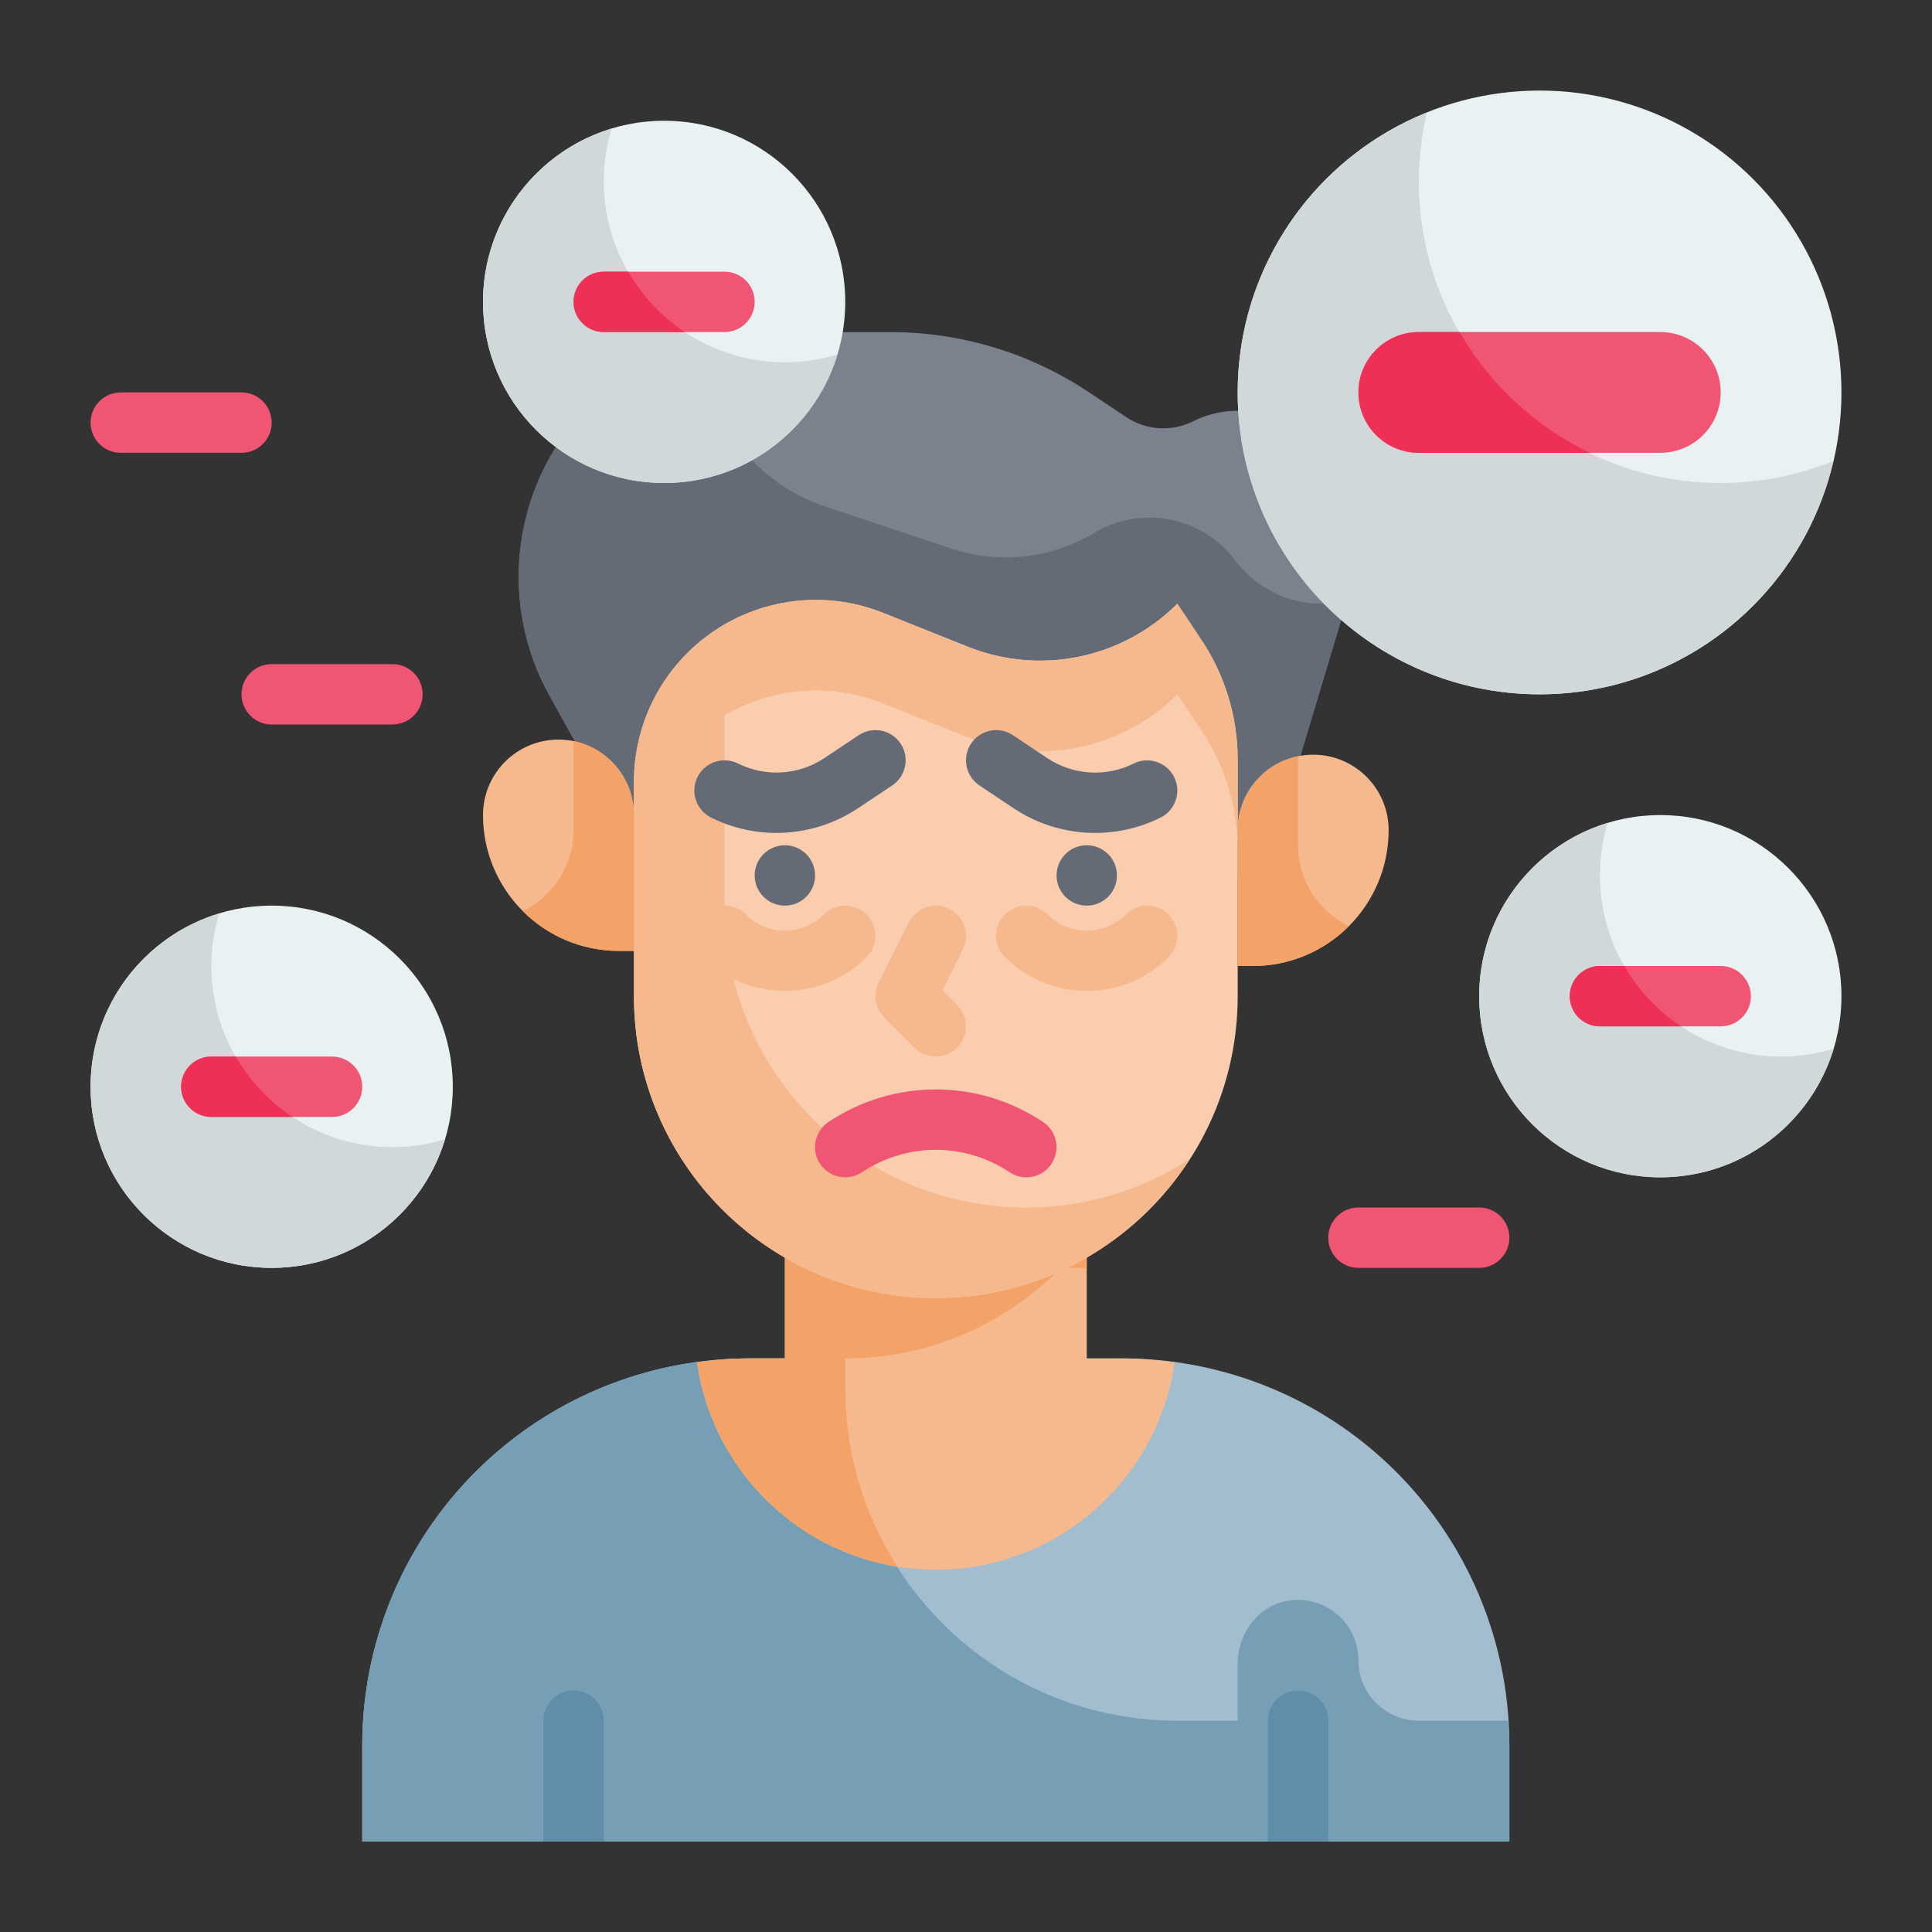 <svg id="Flat" height="512" viewBox="0 0 64 64" width="512" xmlns="http://www.w3.org/2000/svg"><rect x="0" y="0" width="64" height="64" fill="#333333" stroke="none"/><g id="Color_copy"><g><g><path d="m37.185 45h-12.37c-3.104 0-6.103 1.127-8.439 3.171-2.781 2.433-4.376 5.949-4.376 9.644v3.185h38v-3.185c0-3.695-1.595-7.211-4.376-9.644-2.336-2.044-5.335-3.171-8.439-3.171z" fill="#a2bdcd"/><path d="m47 57c-1.105 0-2-.895-2-2 0-1.215-1.083-2.176-2.336-1.973-.983.16-1.664 1.084-1.664 2.08v1.893h-2c-6.075 0-11-4.925-11-11v-1h-3.185c-3.104 0-6.103 1.127-8.439 3.171-2.781 2.433-4.376 5.949-4.376 9.644v3.185h38v-3.185c0-.274-.026-.544-.044-.815z" fill="#769fb6"/><path d="m19.846 26-1.643-2.957c-1.661-2.99-1.267-6.7.986-9.274 1.539-1.759 3.763-2.768 6.1-2.768h4.206c2.339 0 4.625.692 6.571 1.989l1.243.828c.66.44 1.505.493 2.215.138 1.389-.695 3.075-.324 4.046.889 1.168 1.46 1.545 3.402 1.008 5.193l-1.79 5.962-.788 3h-20z" fill="#7b828e"/><path d="m43.783 20c-1.123 0-2.18-.529-2.853-1.427-1.097-1.462-3.121-1.859-4.688-.918-1.423.854-3.148 1.043-4.722.518l-4.207-1.402c-1.481-.494-2.705-1.555-3.404-2.952l-.012-.024c-.403-.806-.597-1.671-.612-2.533-1.573.402-3.008 1.261-4.097 2.506-2.252 2.574-2.647 6.285-.986 9.274l1.644 2.958 2.154 3h20l.788-3 1.789-5.963c.004-.012.005-.025.009-.037z" fill="#656b76"/><path d="m37.185 45h-1.185v-9h-10v9h-1.185c-.581 0-1.156.052-1.726.13.55 3.882 3.877 6.87 7.911 6.87s7.361-2.988 7.911-6.87c-.57-.078-1.145-.13-1.726-.13z" fill="#f6b98d"/><path d="m28 46v-1c2.796 0 5.321-1.15 7.136-3h.864v-6h-10v9h-1.185c-.581 0-1.156.052-1.726.13.491 3.462 3.193 6.207 6.633 6.762-1.085-1.705-1.722-3.722-1.722-5.892z" fill="#f3a268"/><path d="m31 43c-5.523 0-10-4.477-10-10v-7.106c0-1.829.832-3.559 2.26-4.702 1.693-1.355 3.985-1.694 5.998-.889l2.803 1.121c2.39.956 5.119.396 6.939-1.424l.801 1.201c.782 1.173 1.199 2.551 1.199 3.961v7.838c0 5.523-4.477 10-10 10z" fill="#f9cdae"/><path d="m21 31.5h-.5c-2.485 0-4.5-2.015-4.5-4.5 0-1.381 1.119-2.5 2.5-2.5 1.381 0 2.5 1.119 2.5 2.5z" fill="#f6b98d"/><path d="m41 32h.5c2.485 0 4.5-2.015 4.5-4.5 0-1.381-1.119-2.5-2.5-2.5-1.381 0-2.5 1.119-2.5 2.5z" fill="#f6b98d"/><path d="m39.801 21.201-.801-1.201c-1.82 1.82-4.549 2.38-6.939 1.424l-2.803-1.121c-2.014-.805-4.305-.466-5.998.889-1.428 1.143-2.26 2.873-2.26 4.702v7.106c0 5.523 4.477 10 10 10 3.53 0 6.627-1.834 8.406-4.596-1.558 1.007-3.412 1.596-5.406 1.596-5.523 0-10-4.477-10-10v-6.309c1.587-.922 3.524-1.082 5.258-.388l2.803 1.121c2.39.956 5.119.396 6.939-1.424l.801 1.201c.782 1.173 1.199 2.551 1.199 3.961v-3c0-1.41-.417-2.788-1.199-3.961z" fill="#f6b98d"/><path d="m43 28v-2.95c-1.141.232-2 1.24-2 2.45v4.5h.5c1.242 0 2.367-.503 3.182-1.318-.993-.489-1.682-1.501-1.682-2.682z" fill="#f3a268"/><path d="m19 27.5v-2.95c1.141.232 2 1.24 2 2.45v4.5h-.5c-1.242 0-2.367-.503-3.182-1.318.993-.489 1.682-1.501 1.682-2.682z" fill="#f3a268"/><g fill="#656b76"><circle cx="26" cy="29" r="1"/><path d="m25.721 27.592c-.741 0-1.485-.169-2.168-.511-.494-.247-.694-.848-.447-1.342.247-.493.846-.692 1.342-.447.913.456 2.009.389 2.858-.178l1.14-.76c.459-.307 1.079-.183 1.387.277.306.46.182 1.08-.277 1.387l-1.14.76c-.811.539-1.751.814-2.695.814z"/><circle cx="36" cy="29" r="1"/><path d="m36.279 27.592c-.944 0-1.884-.274-2.694-.813l-1.14-.76c-.459-.307-.583-.927-.277-1.387s.926-.584 1.387-.277l1.14.76c.85.567 1.946.635 2.858.178.495-.245 1.095-.046 1.342.447.247.494.046 1.095-.447 1.342-.684.341-1.428.51-2.169.51z"/></g><path d="m31 35c-.256 0-.512-.098-.707-.293l-1-1c-.304-.305-.38-.77-.188-1.154l1-2c.247-.494.846-.693 1.342-.447.494.247.694.848.447 1.342l-.678 1.355.49.49c.391.391.391 1.023 0 1.414-.194.195-.45.293-.706.293z" fill="#f6b98d"/><path d="m33.999 39c-.19 0-.383-.055-.554-.168-1.485-.99-3.405-.99-4.891 0-.46.305-1.082.182-1.387-.277-.306-.46-.182-1.08.277-1.387 2.159-1.439 4.95-1.439 7.109 0 .459.307.583.927.277 1.387-.19.289-.508.445-.831.445z" fill="#f15574"/><path d="m36 32.826c-.98 0-1.961-.373-2.707-1.119-.391-.391-.391-1.023 0-1.414s1.023-.391 1.414 0c.713.713 1.873.713 2.586 0 .391-.391 1.023-.391 1.414 0s.391 1.023 0 1.414c-.746.746-1.727 1.119-2.707 1.119z" fill="#f6b98d"/><path d="m26 32.826c-.98 0-1.961-.373-2.707-1.119-.391-.391-.391-1.023 0-1.414s1.023-.391 1.414 0c.713.713 1.873.713 2.586 0 .391-.391 1.023-.391 1.414 0s.391 1.023 0 1.414c-.746.746-1.727 1.119-2.707 1.119z" fill="#f6b98d"/><path d="m18 61v-4c0-.553.448-1 1-1s1 .447 1 1v4z" fill="#608ea9"/><path d="m42 61v-4c0-.553.448-1 1-1s1 .447 1 1v4z" fill="#608ea9"/></g><g><circle cx="51" cy="13" fill="#e9f1f2" r="10"/><path d="m57 16c-5.523 0-10-4.477-10-10 0-.783.099-1.542.27-2.273-3.674 1.479-6.27 5.07-6.27 9.273 0 5.523 4.477 10 10 10 4.74 0 8.7-3.301 9.73-7.727-1.153.465-2.41.727-3.73.727z" fill="#d0d8da"/><circle cx="9" cy="36" fill="#e9f1f2" r="6"/><circle cx="55" cy="33" fill="#e9f1f2" r="6"/><circle cx="22" cy="10" fill="#e9f1f2" r="6"/><path d="m59 35c-3.314 0-6-2.686-6-6 0-.606.092-1.19.259-1.741-2.464.746-4.259 3.033-4.259 5.741 0 3.314 2.686 6 6 6 2.708 0 4.995-1.795 5.741-4.259-.551.167-1.135.259-1.741.259z" fill="#d0d8da"/><path d="m26 12c-3.314 0-6-2.686-6-6 0-.606.092-1.19.259-1.741-2.464.746-4.259 3.033-4.259 5.741 0 3.314 2.686 6 6 6 2.708 0 4.995-1.795 5.741-4.259-.551.167-1.135.259-1.741.259z" fill="#d0d8da"/><path d="m13 38c-3.314 0-6-2.686-6-6 0-.606.092-1.19.259-1.741-2.464.746-4.259 3.033-4.259 5.741 0 3.314 2.686 6 6 6 2.708 0 4.995-1.795 5.741-4.259-.551.167-1.135.259-1.741.259z" fill="#d0d8da"/><g><path d="m55 15h-8c-1.105 0-2-.895-2-2 0-1.105.895-2 2-2h8c1.105 0 2 .895 2 2 0 1.105-.895 2-2 2z" fill="#f15574"/></g><path d="m48.349 11h-1.349c-1.105 0-2 .895-2 2 0 1.105.895 2 2 2h5.663c-1.809-.873-3.312-2.27-4.314-4z" fill="#ee2f56"/><g fill="#f15574"><path d="m11 37h-4c-.552 0-1-.447-1-1s.448-1 1-1h4c.552 0 1 .447 1 1s-.448 1-1 1z"/><path d="m57 34h-4c-.552 0-1-.447-1-1s.448-1 1-1h4c.552 0 1 .447 1 1s-.448 1-1 1z"/><path d="m24 11h-4c-.552 0-1-.447-1-1s.448-1 1-1h4c.552 0 1 .447 1 1s-.448 1-1 1z"/><path d="m49 42h-4c-.552 0-1-.447-1-1s.448-1 1-1h4c.552 0 1 .447 1 1s-.448 1-1 1z"/><path d="m13 24h-4c-.552 0-1-.447-1-1s.448-1 1-1h4c.552 0 1 .447 1 1s-.448 1-1 1z"/><path d="m8 15h-4c-.552 0-1-.447-1-1s.448-1 1-1h4c.552 0 1 .447 1 1s-.448 1-1 1z"/></g><path d="m6 36c0 .553.448 1 1 1h2.686c-.77-.512-1.412-1.198-1.877-2h-.809c-.552 0-1 .447-1 1z" fill="#ee2f56"/><path d="m52 33c0 .553.448 1 1 1h2.686c-.77-.512-1.412-1.198-1.877-2h-.809c-.552 0-1 .447-1 1z" fill="#ee2f56"/><path d="m19 10c0 .553.448 1 1 1h2.686c-.77-.512-1.412-1.198-1.877-2h-.809c-.552 0-1 .447-1 1z" fill="#ee2f56"/></g></g></g></svg>